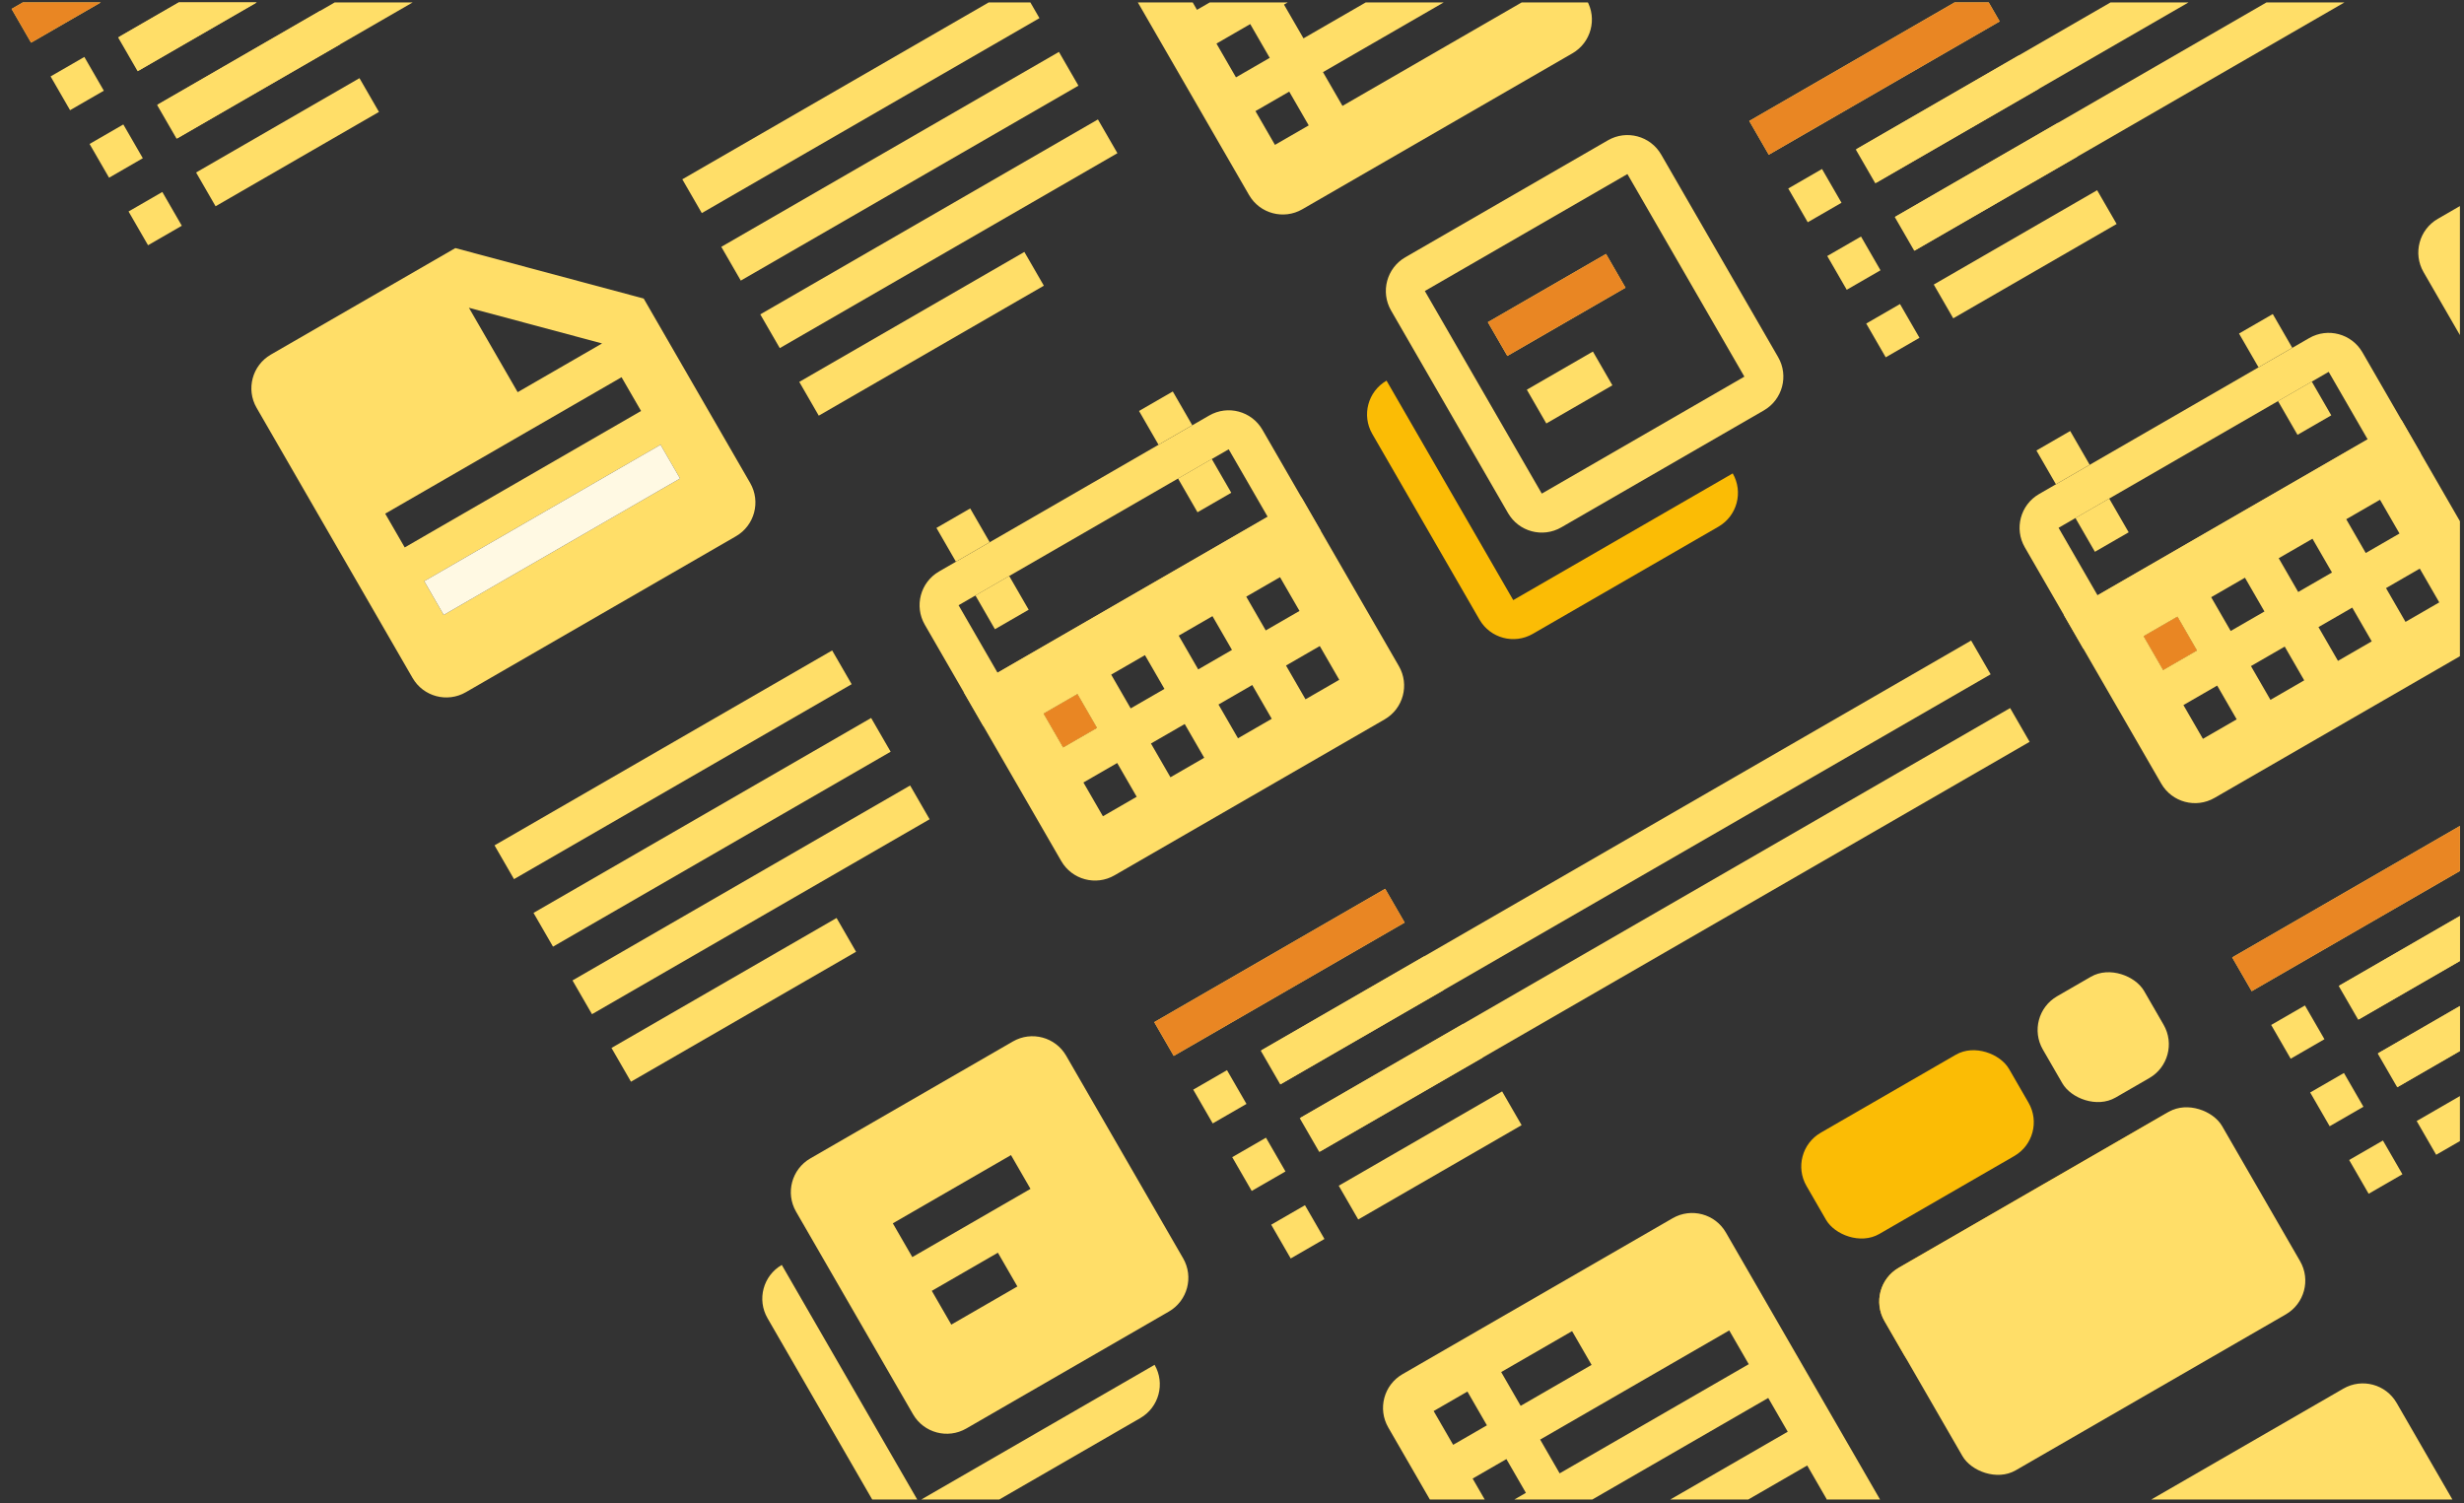 <?xml version="1.0" encoding="utf-8"?>
<svg xmlns="http://www.w3.org/2000/svg" fill="none" viewBox="0 0 395 241" height="241" width="395">
<rect x="0" y="0" width="395" height="241" fill="#333333" stroke="none"/>
<g clip-path="url(#clip0_947_24541)">
<path fill="#FFDE68" d="M1.859 1.427L4.984 6.839L42.001 -14.533L38.876 -19.945L1.859 1.427ZM29.146 36.19L23.733 39.315L20.608 33.903L26.021 30.777L29.146 36.19ZM34.559 33.065L60.751 17.943L57.626 12.531L31.434 27.652L34.559 33.065ZM28.309 22.24L54.501 7.118L51.376 1.705L25.184 16.827L28.309 22.24ZM19.771 19.952L14.358 23.077L17.483 28.49L22.896 25.365L19.771 19.952ZM16.646 14.54L11.233 17.665L8.109 12.252L13.521 9.127L16.646 14.54ZM22.059 11.415L48.251 -3.707L45.126 -9.12L18.934 6.002L22.059 11.415Z" clip-rule="evenodd" fill-rule="evenodd"/>
<path fill="#E98623" d="M4.984 6.839L1.859 1.427C16.315 -6.92 24.42 -11.599 38.876 -19.945L42.001 -14.533L4.984 6.839Z"/>
<path fill="#FFDE68" d="M28.429 22.171L142.189 -43.509L139.064 -48.922L25.304 16.758L28.429 22.171ZM22.179 11.345L135.939 -54.334L132.814 -59.747L19.054 5.933L22.179 11.345Z"/>
<path fill="#FFDE68" d="M43.423 56.845L72.998 39.771L103.188 47.86L120.262 77.434C121.988 80.424 120.964 84.246 117.975 85.972L74.674 110.972C71.684 112.698 67.862 111.673 66.136 108.684L41.136 65.383C39.41 62.394 40.434 58.571 43.423 56.845ZM96.518 55.058L75.174 49.339L82.987 62.871L96.518 55.058ZM71.128 98.586L109.017 76.711L105.892 71.298L68.003 93.173L71.128 98.586ZM102.767 65.885L64.878 87.76L61.753 82.347L99.642 60.472L102.767 65.885Z" clip-rule="evenodd" fill-rule="evenodd"/>
<path fill="#FFF9E3" d="M71.129 98.584L109.018 76.709L105.893 71.296L68.004 93.171L71.129 98.584Z"/>
<path fill="#FFDE68" d="M131.255 66.635L167.339 45.801L164.214 40.389L128.13 61.222L131.255 66.635ZM115.63 39.571L118.755 44.984L172.882 13.734L169.757 8.321L115.63 39.571ZM125.005 55.809L179.132 24.559L176.007 19.147L121.88 50.397L125.005 55.809Z"/>
<path fill="#FFDE68" d="M112.505 34.159L109.38 28.746L163.507 -2.504L166.632 2.909L112.505 34.159Z"/>
<path fill="#FFDE68" d="M177.519 -20.576C174.53 -18.85 173.506 -15.028 175.231 -12.039L200.231 31.263C201.957 34.252 205.78 35.276 208.769 33.55L252.07 8.55C255.06 6.825 256.084 3.002 254.358 0.013L229.358 -43.288C227.632 -46.278 223.81 -47.302 220.82 -45.576L177.519 -20.576ZM245.522 -0.525L215.211 16.975L212.086 11.562L242.397 -5.938L245.522 -0.525ZM239.272 -11.351L208.961 6.149L205.836 0.737L236.147 -16.763L239.272 -11.351ZM203.548 9.274L200.423 3.862L195.011 6.987L198.136 12.399L203.548 9.274ZM233.022 -22.176L202.711 -4.676L199.586 -10.089L229.897 -27.589L233.022 -22.176ZM197.298 -1.551L194.173 -6.964L188.761 -3.839L191.886 1.574L197.298 -1.551ZM207.828 -22.064L196.461 -15.501L193.336 -20.914L204.703 -27.477L207.828 -22.064ZM191.048 -12.376L187.923 -17.789L182.511 -14.664L185.636 -9.251L191.048 -12.376ZM209.798 20.1L206.673 14.687L201.261 17.812L204.386 23.225L209.798 20.1Z" clip-rule="evenodd" fill-rule="evenodd"/>
<path fill="#FFDE68" d="M101.151 173.412L137.235 152.579L134.11 147.166L98.026 167.999L101.151 173.412ZM85.526 146.349L88.651 151.761L142.777 120.511L139.652 115.099L85.526 146.349ZM94.901 162.587L149.027 131.337L145.902 125.924L91.776 157.174L94.901 162.587Z"/>
<path fill="#FFDE68" d="M82.401 140.936L79.276 135.523L133.402 104.273L136.527 109.686L82.401 140.936Z"/>
<path fill="#FFDE68" d="M148.254 100.151C146.528 97.162 147.552 93.339 150.541 91.613L193.843 66.613C196.832 64.887 200.654 65.912 202.38 68.901L224.255 106.79C225.981 109.779 224.957 113.601 221.968 115.327L178.666 140.327C175.677 142.053 171.855 141.029 170.129 138.04L148.254 100.151ZM159.918 107.85L203.22 82.85L200.095 77.437L200.095 77.438L196.97 72.025L153.668 97.025L156.793 102.438L156.793 102.438L159.918 107.85ZM172.721 111.277L167.308 114.402L170.433 119.815L175.846 116.69L172.721 111.277ZM178.133 108.152L183.546 105.027L186.671 110.44L181.258 113.565L178.133 108.152ZM194.371 98.777L188.959 101.902L192.084 107.315L197.496 104.19L194.371 98.777ZM199.784 95.652L205.197 92.527L208.322 97.94L202.909 101.065L199.784 95.652ZM179.096 122.319L173.683 125.444L176.808 130.856L182.221 127.731L179.096 122.319ZM184.508 119.194L189.921 116.069L193.046 121.481L187.633 124.606L184.508 119.194ZM200.746 109.819L195.334 112.944L198.459 118.356L203.871 115.231L200.746 109.819ZM206.159 106.694L211.572 103.569L214.697 108.981L209.284 112.106L206.159 106.694Z" clip-rule="evenodd" fill-rule="evenodd"/>
<path fill="#FFDE68" d="M172.721 111.278L167.308 114.403L170.433 119.815L175.846 116.69L172.721 111.278Z"/>
<path fill="#E98623" d="M172.721 111.278L167.308 114.403L170.433 119.816L175.846 116.691L172.721 111.278Z"/>
<path fill="#FFDE68" d="M208.626 79.721L154.5 110.971L157.625 116.384L211.751 85.134L208.626 79.721Z"/>
<path fill="#FFDE68" d="M155.531 81.508L150.119 84.633L153.244 90.046L158.656 86.921L155.531 81.508Z"/>
<path fill="#FFDE68" d="M188.008 62.758L182.595 65.883L185.72 71.296L191.133 68.171L188.008 62.758Z"/>
<path fill="#FFDE68" d="M161.781 92.333L156.369 95.458L159.494 100.871L164.906 97.746L161.781 92.333Z"/>
<path fill="#FFDE68" d="M194.258 73.583L188.845 76.708L191.97 82.121L197.383 78.996L194.258 73.583Z"/>
<path fill="#FFDE68" d="M225.288 41.242C222.298 42.968 221.274 46.79 223 49.779L241.75 82.255C243.476 85.245 247.298 86.269 250.288 84.543L282.764 65.793C285.753 64.067 286.777 60.245 285.051 57.255L266.301 24.779C264.576 21.79 260.753 20.766 257.764 22.492L225.288 41.242ZM247.163 79.13L279.638 60.38L260.888 27.904L228.413 46.654L247.163 79.13Z" clip-rule="evenodd" fill-rule="evenodd"/>
<path fill="#FBBC05" d="M222.275 61.023C219.285 62.749 218.261 66.572 219.987 69.561L237.175 99.331C238.901 102.32 242.723 103.344 245.712 101.618L275.482 84.431C278.471 82.705 279.496 78.882 277.77 75.893L277.77 75.893L242.587 96.206L222.275 61.023Z" clip-rule="evenodd" fill-rule="evenodd"/>
<path fill="#FFDE68" d="M247.889 67.886L258.482 61.77L255.357 56.357L244.764 62.473L247.889 67.886ZM241.639 57.061L260.583 46.123L257.458 40.71L238.514 51.648L241.639 57.061Z"/>
<path fill="#E98623" d="M241.639 57.061L260.583 46.124L257.458 40.711L238.514 51.648L241.639 57.061Z"/>
<path fill="#FFDE68" d="M280.422 19.392L283.547 24.805L320.564 3.433L317.439 -1.98L280.422 19.392ZM307.71 54.156L302.297 57.281L299.172 51.868L304.585 48.743L307.71 54.156ZM313.122 51.031L339.314 35.908L336.189 30.496L309.997 45.618L313.122 51.031ZM306.872 40.205L333.064 25.083L329.939 19.671L303.747 34.793L306.872 40.205ZM298.335 37.918L292.922 41.043L296.047 46.455L301.46 43.33L298.335 37.918ZM295.21 32.505L289.797 35.63L286.672 30.217L292.085 27.092L295.21 32.505ZM300.622 29.38L326.814 14.258L323.689 8.845L297.497 23.967L300.622 29.38Z" clip-rule="evenodd" fill-rule="evenodd"/>
<path fill="#E98623" d="M283.547 24.805L280.422 19.392C294.878 11.046 302.983 6.366 317.439 -1.98L320.564 3.433L283.547 24.805Z"/>
<path fill="#FFDE68" d="M306.992 40.136L420.752 -25.544L417.627 -30.956L303.867 34.723L306.992 40.136ZM300.742 29.311L414.502 -36.369L411.377 -41.782L297.617 23.898L300.742 29.311Z"/>
<path fill="#FFDE68" d="M127.615 194.247C125.889 191.258 126.913 187.435 129.902 185.709L162.378 166.959C165.368 165.234 169.19 166.258 170.916 169.247L189.666 201.723C191.392 204.712 190.368 208.535 187.378 210.261L154.902 229.011C151.913 230.737 148.091 229.712 146.365 226.723L127.615 194.247ZM152.502 212.353L163.095 206.237L159.97 200.825L149.377 206.941L152.502 212.353ZM146.252 201.528L165.196 190.591L162.071 185.178L143.127 196.115L146.252 201.528ZM123.039 211.322C121.313 208.333 122.338 204.511 125.327 202.785L147.202 240.674L185.091 218.798C186.816 221.788 185.792 225.61 182.803 227.336L150.327 246.086C147.338 247.812 143.515 246.788 141.789 243.798L123.039 211.322Z" clip-rule="evenodd" fill-rule="evenodd"/>
<path fill="#FFDE68" d="M185.035 163.86L188.16 169.273L225.177 147.9L222.052 142.488L185.035 163.86ZM212.322 198.624L206.91 201.748L203.785 196.336L209.197 193.211L212.322 198.624ZM217.735 195.499L243.927 180.376L240.802 174.964L214.61 190.086L217.735 195.499ZM211.485 184.673L237.677 169.551L234.552 164.138L208.36 179.261L211.485 184.673ZM202.947 182.386L197.535 185.51L200.66 190.923L206.072 187.798L202.947 182.386ZM199.822 176.973L194.41 180.098L191.285 174.685L196.697 171.56L199.822 176.973ZM205.235 173.848L231.427 158.726L228.302 153.313L202.11 168.435L205.235 173.848Z" clip-rule="evenodd" fill-rule="evenodd"/>
<path fill="#E98623" d="M188.16 169.273L185.035 163.86C199.492 155.514 207.597 150.834 222.053 142.488L225.178 147.9L188.16 169.273Z"/>
<path fill="#FFDE68" d="M211.606 184.604L325.366 118.924L322.241 113.511L208.481 179.191L211.606 184.604ZM205.356 173.778L319.116 108.099L315.991 102.686L202.231 168.366L205.356 173.778Z"/>
<path fill="#FFDE68" d="M324.593 87.739C322.867 84.749 323.891 80.927 326.88 79.201L370.181 54.201C373.171 52.475 376.993 53.499 378.719 56.489L400.594 94.377C402.32 97.367 401.296 101.189 398.306 102.915L355.005 127.915C352.016 129.641 348.193 128.617 346.468 125.627L324.593 87.739ZM336.257 95.438L379.558 70.438L376.433 65.025L376.433 65.025L373.308 59.613L330.007 84.613L333.132 90.026L333.132 90.025L336.257 95.438ZM349.059 98.865L343.647 101.99L346.772 107.402L352.184 104.277L349.059 98.865ZM354.472 95.74L359.885 92.615L363.01 98.028L357.597 101.152L354.472 95.74ZM370.71 86.365L365.297 89.49L368.422 94.903L373.835 91.778L370.71 86.365ZM376.123 83.24L381.535 80.115L384.66 85.528L379.248 88.653L376.123 83.24ZM355.434 109.907L350.022 113.032L353.147 118.444L358.559 115.319L355.434 109.907ZM360.847 106.782L366.26 103.657L369.385 109.069L363.972 112.194L360.847 106.782ZM377.085 97.407L371.672 100.532L374.797 105.944L380.21 102.819L377.085 97.407ZM382.498 94.282L387.91 91.157L391.035 96.569L385.623 99.694L382.498 94.282Z" clip-rule="evenodd" fill-rule="evenodd"/>
<path fill="#FFDE68" d="M349.06 98.866L343.647 101.991L346.772 107.403L352.185 104.278L349.06 98.866Z"/>
<path fill="#E98623" d="M349.059 98.866L343.647 101.991L346.772 107.404L352.184 104.279L349.059 98.866Z"/>
<path fill="#FFDE68" d="M384.965 67.309L330.838 98.559L333.963 103.972L388.09 72.722L384.965 67.309Z"/>
<path fill="#FFDE68" d="M331.87 69.096L326.457 72.221L329.582 77.634L334.995 74.509L331.87 69.096Z"/>
<path fill="#FFDE68" d="M364.346 50.346L358.934 53.471L362.059 58.884L367.471 55.759L364.346 50.346Z"/>
<path fill="#FFDE68" d="M338.12 79.921L332.707 83.046L335.832 88.459L341.245 85.334L338.12 79.921Z"/>
<path fill="#FFDE68" d="M370.596 61.171L365.184 64.296L368.309 69.709L373.721 66.584L370.596 61.171Z"/>
<path fill="#FFDE68" d="M390.801 35.081L420.375 18.006L450.565 26.095L467.64 55.669C469.366 58.659 468.342 62.481 465.352 64.207L422.051 89.207C419.062 90.933 415.239 89.909 413.513 86.919L388.513 43.618C386.787 40.629 387.812 36.806 390.801 35.081ZM443.896 33.294L422.552 27.575L430.364 41.106L443.896 33.294ZM418.506 76.821L456.395 54.946L453.27 49.534L415.381 71.409L418.506 76.821ZM450.145 44.12L412.256 65.996L409.131 60.583L447.02 38.708L450.145 44.12Z" clip-rule="evenodd" fill-rule="evenodd"/>
<path fill="#FFDE68" d="M184.849 243.384L157.785 259.009C154.796 260.735 153.772 264.558 155.498 267.547L180.498 310.848C182.223 313.838 186.046 314.862 189.035 313.136L232.336 288.136C235.326 286.41 236.35 282.588 234.624 279.598L218.999 252.535L193.388 245.672L185.268 250.36L189.536 251.504L189.536 251.503L210.88 257.222L210.879 257.223L215.149 258.367L229.212 282.724L185.91 307.724L160.91 264.423L193.387 245.672L184.849 243.384Z" clip-rule="evenodd" fill-rule="evenodd"/>
<path fill="#FFDE68" d="M224.835 220.297C221.845 222.023 220.821 225.845 222.547 228.835L247.547 272.136C249.273 275.125 253.095 276.149 256.085 274.423L299.386 249.423C302.375 247.698 303.399 243.875 301.674 240.886L276.674 197.585C274.948 194.595 271.125 193.571 268.136 195.297L224.835 220.297ZM292.838 240.348L262.526 257.848L259.401 252.435L289.713 234.935L292.838 240.348ZM286.588 229.522L256.276 247.022L253.151 241.61L283.462 224.11L286.588 229.522ZM250.864 250.147L247.739 244.735L242.326 247.86L245.451 253.272L250.864 250.147ZM280.338 218.697L250.026 236.197L246.901 230.784L277.212 213.284L280.338 218.697ZM244.614 239.322L241.489 233.909L236.076 237.034L239.201 242.447L244.614 239.322ZM255.143 218.809L243.776 225.372L240.651 219.959L252.018 213.397L255.143 218.809ZM238.364 228.497L235.239 223.084L229.826 226.209L232.951 231.622L238.364 228.497ZM257.114 260.973L253.989 255.56L248.576 258.685L251.701 264.098L257.114 260.973Z" clip-rule="evenodd" fill-rule="evenodd"/>
<rect fill="#FBBC05" transform="rotate(-30 286.47 184.712)" rx="6.25" height="18.75" width="37.5" y="184.712" x="286.47"/>
<rect fill="#FBBC05" transform="rotate(-30 298.97 206.362)" rx="6.25" height="18.75" width="62.048" y="206.362" x="298.97"/>
<rect fill="#FFDE68" transform="rotate(-30 298.97 206.362)" rx="6.25" height="37.5" width="62.5" y="206.362" x="298.97"/>
<rect fill="#FFDE68" transform="rotate(-30 324.359 162.837)" rx="6.25" height="18.75" width="18.75" y="162.837" x="324.359"/>
<path fill="#FFDE68" d="M357.84 153.487L360.965 158.9L397.983 137.528L394.858 132.115L357.84 153.487ZM385.128 188.251L379.715 191.376L376.59 185.963L382.003 182.838L385.128 188.251ZM390.54 185.126L416.733 170.004L413.608 164.591L387.415 179.713L390.54 185.126ZM384.29 174.301L410.483 159.178L407.358 153.766L381.165 168.888L384.29 174.301ZM375.753 172.013L370.34 175.138L373.465 180.551L378.878 177.426L375.753 172.013ZM372.628 166.6L367.215 169.725L364.09 164.313L369.503 161.188L372.628 166.6ZM378.04 163.475L404.233 148.353L401.108 142.94L374.915 158.063L378.04 163.475Z" clip-rule="evenodd" fill-rule="evenodd"/>
<path fill="#E98623" d="M360.966 158.9L357.841 153.487C372.297 145.141 380.402 140.461 394.858 132.115L397.983 137.528L360.966 158.9Z"/>
<path fill="#FFDE68" d="M384.411 174.231L498.172 108.551L495.047 103.139L381.286 168.818L384.411 174.231ZM378.161 163.406L491.922 97.726L488.797 92.314L375.036 157.993L378.161 163.406Z"/>
<path fill="#FFDE68" d="M340.897 249.902C339.171 246.913 340.195 243.091 343.184 241.365L375.66 222.615C378.65 220.889 382.472 221.913 384.198 224.902L402.948 257.378C404.674 260.368 403.65 264.19 400.66 265.916L368.184 284.666C365.195 286.392 361.373 285.368 359.647 282.378L340.897 249.902ZM365.784 268.009L376.377 261.893L373.252 256.48L362.659 262.596L365.784 268.009ZM359.534 257.183L378.478 246.246L375.353 240.833L356.409 251.771L359.534 257.183ZM336.321 266.978C334.596 263.988 335.62 260.166 338.609 258.44L360.484 296.329L398.373 274.454C400.099 277.443 399.074 281.265 396.085 282.991L363.609 301.741C360.62 303.467 356.797 302.443 355.071 299.454L336.321 266.978Z" clip-rule="evenodd" fill-rule="evenodd"/>
</g>
<defs>
<clipPath id="clip0_947_24541">
<rect transform="translate(0.5 0.391)" fill="white" height="240" width="393.846"/>
</clipPath>
</defs>
</svg>